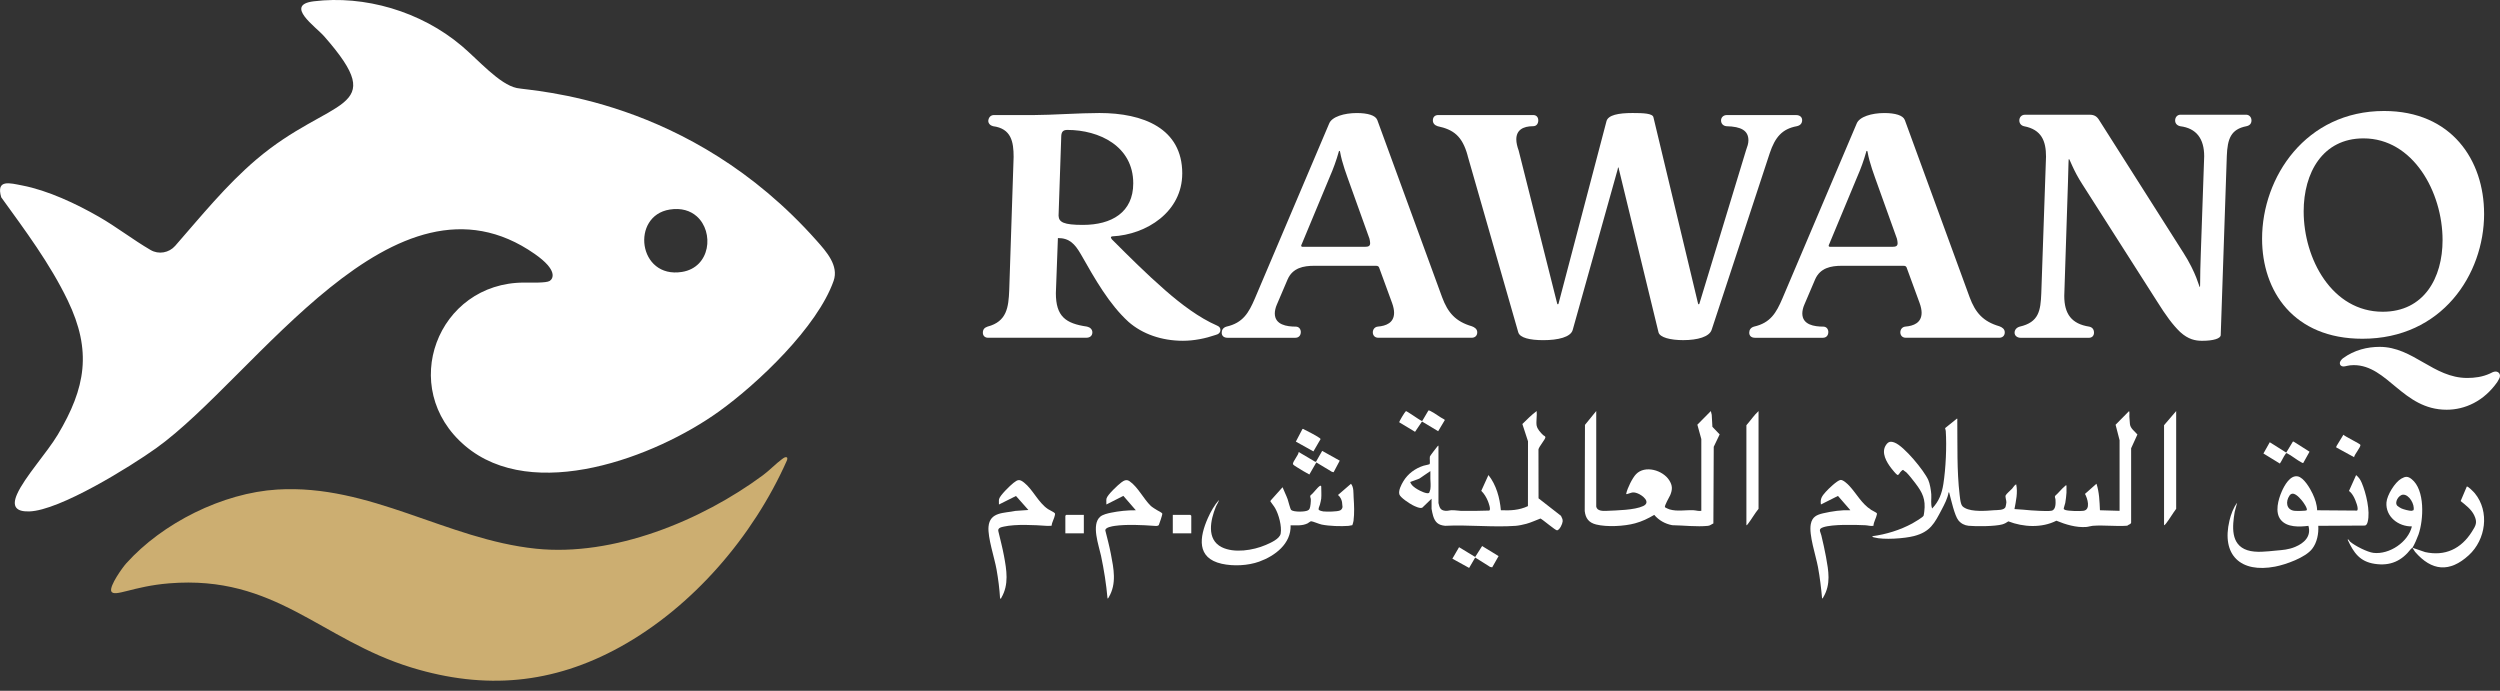 <svg width="228" height="63" viewBox="0 0 228 63" fill="none" xmlns="http://www.w3.org/2000/svg">
<rect x="0" y="0" width="228" height="63" fill="#333333" stroke="none"/>
<g clip-path="url(#clip0_135_19)">
<path d="M28.603 0.12C33.233 -0.451 38.365 1.019 42.113 4.191C43.638 5.48 45.546 7.693 47.129 8.028C48.539 8.327 62.84 8.83 74.48 21.951C75.355 22.938 76.516 24.22 76.026 25.614C74.547 29.816 69.135 34.967 65.554 37.537C59.767 41.689 48.602 45.919 42.412 40.654C36.215 35.383 39.903 25.771 47.802 25.771C48.452 25.771 49.802 25.819 50.124 25.625C50.451 25.427 50.9 24.649 48.767 23.16C35.958 14.208 23.301 34.394 14.247 40.87C11.873 42.569 5.426 46.568 2.664 46.642C1.464 46.674 1.061 46.195 1.557 45.067C2.23 43.536 4.297 41.273 5.273 39.637C7.817 35.364 8.396 32.009 6.179 27.405C4.554 24.031 2.293 21.014 0.113 17.995C-0.386 16.307 0.91 16.702 2.017 16.913C4.363 17.362 6.948 18.581 9.013 19.766C10.638 20.698 12.121 21.861 13.735 22.8C14.473 23.232 15.416 23.062 15.978 22.419C18.346 19.714 20.605 16.911 23.353 14.567C30.197 8.732 35.679 10.281 29.567 3.315C28.785 2.422 25.908 0.453 28.607 0.12H28.603ZM61.078 19.111C57.51 19.679 58.177 25.44 62.195 24.8C64.807 24.384 65.149 21.156 63.546 19.731C62.968 19.22 62.141 18.941 61.078 19.111Z" fill="white"/>
<path d="M71.742 41.702C71.859 41.756 71.783 41.954 71.753 42.022C68.688 48.916 63.182 55.35 56.539 59.011C50.414 62.387 44.237 62.931 37.541 60.884C29.221 58.34 25.148 52.418 15.434 53.2C12.112 53.468 10.42 54.505 10.146 53.925C9.971 53.424 11.18 51.749 11.507 51.385C14.824 47.689 20.313 44.949 25.288 44.646C33.756 44.135 40.735 49.188 48.855 50.039C55.949 50.782 63.97 47.491 69.588 43.335C70.187 42.891 70.753 42.29 71.304 41.885C71.463 41.767 71.602 41.656 71.742 41.702Z" fill="#CCAE71"/>
<path d="M193.305 40.147L192.941 38.735L194.174 37.489C194.233 37.642 194.187 37.829 194.198 37.99C194.216 38.215 194.229 38.45 194.25 38.674C194.287 39.075 194.693 39.338 194.932 39.626L194.359 40.883V47.665C194.338 47.816 194.111 47.84 194.004 47.944C192.978 48.025 191.868 47.872 190.853 47.953C190.672 47.968 190.456 48.046 190.275 48.059C189.363 48.134 188.376 47.835 187.544 47.489C186.209 48.166 184.534 48.079 183.162 47.548C182.994 47.665 182.811 47.768 182.611 47.824C181.964 48.009 180.223 48.02 179.531 47.951C179.163 47.914 178.836 47.742 178.605 47.454C178.261 47.027 177.945 45.598 177.788 45.008C177.775 44.958 177.775 44.888 177.71 44.904C177.627 45.439 177.34 45.982 177.087 46.465C176.425 47.728 176.037 48.504 174.56 48.887C173.694 49.114 171.775 49.251 170.932 49.014C170.86 48.994 170.771 48.998 170.753 48.902C171.999 48.739 173.302 48.338 174.406 47.735C174.582 47.639 175.395 47.162 175.434 47.025C175.456 46.951 175.48 46.755 175.493 46.661C175.636 45.533 175.334 44.927 174.676 44.065C174.449 43.769 174.123 43.346 173.866 43.087C173.783 43.004 173.65 42.954 173.569 42.854C173.504 42.839 173.354 43.013 173.31 43.061C173.234 43.146 173.147 43.381 173.021 43.3C172.905 43.226 172.596 42.849 172.496 42.719C172.056 42.155 171.537 41.281 171.997 40.591C172.221 40.255 172.439 40.229 172.796 40.369C173.657 40.702 175.482 42.921 175.861 43.78C176.011 44.121 176.107 44.71 176.133 45.086C176.161 45.513 176.057 45.971 176.211 46.376C176.834 45.72 177.096 45.019 177.235 44.137C177.455 42.725 177.549 40.732 177.453 39.301C177.446 39.212 177.403 39.134 177.394 39.044L178.479 38.171C178.531 38.191 178.505 38.302 178.505 38.354C178.531 40.615 178.457 42.897 178.718 45.134C178.745 45.363 178.779 45.69 178.845 45.903C178.917 46.141 178.997 46.217 179.206 46.332C179.86 46.692 181.114 46.594 181.848 46.533C182.138 46.509 182.8 46.559 182.907 46.221C182.931 46.147 182.977 45.897 182.981 45.818C182.992 45.655 182.859 45.319 182.916 45.182C182.974 45.041 183.375 44.705 183.508 44.562C183.619 44.442 183.706 44.246 183.876 44.167C184.037 44.921 183.857 45.685 183.719 46.428L184.484 46.48C184.98 46.526 185.51 46.574 186.008 46.589C186.283 46.598 186.871 46.629 187.106 46.576C187.505 46.487 187.479 45.879 187.461 45.559C187.455 45.439 187.363 45.33 187.433 45.217C187.736 44.956 188.001 44.601 188.304 44.35C188.356 44.307 188.372 44.25 188.463 44.272C188.452 44.49 188.478 44.714 188.463 44.93C188.448 45.193 188.4 45.607 188.352 45.87C188.333 45.984 188.182 46.376 188.219 46.428C188.258 46.463 188.304 46.491 188.352 46.509C188.646 46.611 189.692 46.631 190.012 46.585C190.698 46.485 190.376 45.446 190.151 45.043L191.199 44.115C191.454 44.893 191.478 45.72 191.515 46.535L193.305 46.587V40.144V40.147Z" fill="white"/>
<path d="M145.575 46.193C145.649 46.626 146.211 46.605 146.55 46.589C147.439 46.546 149.064 46.524 149.854 46.154C150.61 45.801 149.778 45.145 149.314 44.982C148.863 44.825 148.783 44.956 148.391 45.058C148.312 45.078 148.301 45.06 148.319 44.986C148.423 44.514 148.872 43.592 149.208 43.244C150.029 42.394 151.656 42.884 152.235 43.801C152.538 44.281 152.536 44.636 152.327 45.15C152.25 45.339 151.76 46.138 151.85 46.265C151.871 46.297 152.192 46.437 152.261 46.456C152.965 46.666 153.723 46.5 154.45 46.533C154.666 46.541 154.921 46.635 155.16 46.587V40.04L154.799 38.731L156.029 37.489L156.11 37.829L156.171 38.927L156.833 39.617L156.293 40.748L156.26 47.737C156.086 47.811 155.968 47.938 155.77 47.957C154.766 48.062 153.522 47.914 152.505 47.898C151.843 47.77 151.303 47.461 150.863 46.957C150.299 47.293 149.754 47.556 149.116 47.728C148.132 47.996 146.55 48.081 145.564 47.833C144.901 47.665 144.605 47.28 144.527 46.607L144.549 38.748L145.577 37.485V46.188L145.575 46.193Z" fill="white"/>
<path d="M140.149 38.831C140.201 39.134 140.511 39.467 140.726 39.674C140.798 39.744 140.942 39.772 140.94 39.881C140.94 40.062 140.347 40.739 140.308 40.987L140.315 45.448L142.362 47.044C142.436 47.236 142.536 47.336 142.514 47.556C142.491 47.792 142.253 48.314 142.009 48.369C141.881 48.397 140.72 47.4 140.491 47.288C140.062 47.447 139.644 47.652 139.199 47.772C138.912 47.848 138.518 47.935 138.226 47.957C136.15 48.105 133.896 47.846 131.8 47.953C131.178 47.896 130.883 47.644 130.701 47.051C130.668 46.947 130.559 46.476 130.559 46.404V45.483L129.716 46.297C129.505 46.404 129.039 46.175 128.836 46.071C128.546 45.921 127.699 45.376 127.619 45.078C127.523 44.727 127.804 44.191 127.987 43.889C128.403 43.2 129.067 42.715 129.831 42.471C130.012 42.414 130.206 42.403 130.376 42.331C130.45 42.224 130.361 41.804 130.409 41.628C130.426 41.567 130.973 40.854 131.06 40.754C131.095 40.713 131.13 40.65 131.188 40.645V45.877C131.289 46.273 131.337 46.533 131.798 46.583C132.029 46.609 132.169 46.541 132.371 46.533C132.678 46.517 132.94 46.583 133.214 46.589C134.083 46.609 134.959 46.589 135.828 46.563C135.989 46.456 135.756 45.849 135.693 45.692C135.553 45.35 135.357 45.023 135.092 44.764L135.745 43.324C136.455 44.211 136.786 45.413 136.878 46.533C137.744 46.572 138.555 46.535 139.348 46.158L139.354 40.247L138.84 38.67C139.256 38.26 139.676 37.836 140.143 37.489C140.19 37.894 140.077 38.445 140.143 38.831H140.149ZM130.454 42.961L129.437 43.653L128.61 43.958C128.714 44.265 129.006 44.47 129.278 44.631C129.476 44.749 130.147 45.095 130.339 44.947C130.372 44.838 130.437 44.723 130.45 44.612C130.496 44.265 130.461 43.995 130.45 43.669C130.443 43.431 130.459 43.194 130.45 42.956L130.454 42.961Z" fill="white"/>
<path d="M211.427 47.955C211.47 48.669 211.316 49.48 210.869 50.055C210.255 50.852 208.467 51.488 207.489 51.675C204.359 52.276 202.569 50.641 203.329 47.469C203.464 46.907 203.679 46.313 204.026 45.851L203.804 46.681C203.588 47.992 203.411 49.678 204.958 50.179C205.746 50.434 206.742 50.29 207.552 50.216C208.199 50.157 208.704 50.131 209.318 49.876C210.137 49.536 210.802 48.922 210.529 47.957C209.708 48.059 208.571 48.112 208.003 47.404C207.445 46.713 207.776 45.555 208.099 44.816C208.332 44.285 208.85 43.324 209.545 43.444C210.105 43.54 210.682 44.542 210.911 45.028C211.139 45.513 211.309 46.017 211.322 46.537L214.96 46.565C215.162 46.43 214.801 45.587 214.705 45.394C214.594 45.171 214.43 44.916 214.228 44.775L214.877 43.327C215.119 43.527 215.265 43.738 215.387 44.026C215.781 44.943 216.186 46.626 215.933 47.589C215.896 47.728 215.844 47.883 215.696 47.931L211.425 47.955H211.427ZM210.37 46.533C210.479 46.38 210.042 45.775 209.926 45.64C209.667 45.335 209.129 44.721 208.8 45.202C208.434 45.74 208.499 46.489 209.242 46.585C209.397 46.605 210.316 46.607 210.368 46.533H210.37Z" fill="white"/>
<path d="M120.498 45.457C120.485 45.603 120.416 45.86 120.378 46.021C120.35 46.136 120.189 46.424 120.287 46.509C120.357 46.57 120.583 46.631 120.681 46.642C121.01 46.674 121.947 46.676 122.221 46.548C122.341 46.491 122.424 46.365 122.437 46.234C122.441 46.184 122.402 45.842 122.391 45.777C122.343 45.531 122.219 45.302 122.025 45.143L123.21 44.119C123.48 44.455 123.423 44.945 123.45 45.35C123.498 46.067 123.532 46.788 123.441 47.506C123.434 47.565 123.349 47.885 123.332 47.898C123.219 47.898 123.11 47.951 122.999 47.959C122.282 48.014 121.237 47.981 120.535 47.84C120.304 47.794 119.712 47.535 119.573 47.539C119.492 47.541 119.342 47.689 119.244 47.735C118.732 47.977 118.253 47.898 117.704 47.907C117.758 49.593 116.277 50.702 114.835 51.222C113.809 51.59 112.487 51.653 111.424 51.416C109.105 50.9 109.381 48.992 110.161 47.24C110.416 46.668 110.754 46.062 111.172 45.594C111.124 45.818 110.967 46.014 110.882 46.225C110.398 47.421 110.006 49.188 111.416 49.9C112.553 50.473 114.291 50.192 115.423 49.706C115.857 49.521 116.715 49.151 116.798 48.658C116.911 47.992 116.628 46.931 116.292 46.345C116.166 46.125 115.996 45.936 115.859 45.725L115.887 45.644L116.97 44.435C117.109 44.803 117.299 45.154 117.432 45.526C117.501 45.722 117.669 46.435 117.76 46.513C117.987 46.709 119.011 46.694 119.272 46.55C119.353 46.507 119.39 46.48 119.433 46.395C119.516 46.234 119.56 45.707 119.546 45.516C119.54 45.409 119.444 45.289 119.523 45.169C119.797 44.975 120.13 44.457 120.392 44.302C120.444 44.27 120.496 44.346 120.496 44.355C120.496 44.705 120.527 45.121 120.496 45.459L120.498 45.457Z" fill="white"/>
<path d="M170.86 47.953C170.601 48.003 170.341 47.909 170.102 47.901C169.144 47.861 167.131 47.8 166.279 48.086C165.785 48.251 166.02 48.46 166.109 48.835C166.262 49.477 166.412 50.133 166.53 50.782C166.763 52.074 166.992 53.27 166.29 54.459C166.262 54.507 166.24 54.576 166.175 54.581C166.09 53.624 165.974 52.666 165.8 51.721C165.606 50.667 164.951 48.77 165.145 47.794C165.275 47.136 165.674 46.953 166.268 46.812C166.65 46.722 167.133 46.637 167.521 46.589C167.933 46.539 168.34 46.52 168.756 46.533L167.623 45.228L166.068 46.008C165.983 45.465 166.184 45.224 166.515 44.849C166.739 44.594 167.556 43.808 167.854 43.771C168.085 43.742 168.492 44.13 168.649 44.298C169.35 45.054 169.76 45.923 170.655 46.502C170.749 46.563 171.121 46.746 171.156 46.794C171.187 46.838 171.18 46.868 171.171 46.916C171.119 47.23 170.871 47.604 170.86 47.951V47.953Z" fill="white"/>
<path d="M95.89 47.951C95.744 47.953 95.592 47.966 95.446 47.957C94.333 47.879 92.638 47.787 91.562 48.023C91.323 48.075 90.97 48.14 91.05 48.452C91.223 49.192 91.421 49.931 91.56 50.68C91.804 51.993 92.031 53.306 91.323 54.515C91.29 54.572 91.332 54.607 91.207 54.583C91.155 53.696 91.04 52.808 90.885 51.934C90.695 50.863 90.068 49.018 90.153 48.035C90.271 46.666 91.578 46.814 92.608 46.594L93.79 46.511L92.658 45.234L91.103 46.012C91.114 45.853 91.081 45.679 91.114 45.522C91.186 45.184 92.124 44.281 92.425 44.043C92.828 43.725 92.983 43.686 93.396 44.013C94.204 44.651 94.677 45.814 95.566 46.424C95.694 46.513 96.13 46.709 96.193 46.798C96.234 46.857 96.219 46.91 96.208 46.973C96.158 47.271 95.936 47.633 95.897 47.953L95.89 47.951Z" fill="white"/>
<path d="M101.007 54.583C100.891 53.27 100.684 51.969 100.412 50.68C100.216 49.754 99.497 47.826 100.349 47.116C100.584 46.92 101.009 46.825 101.309 46.761C102.046 46.609 102.838 46.528 103.588 46.537L102.451 45.224L100.902 46.01C100.915 45.836 100.876 45.638 100.913 45.468C100.983 45.139 101.971 44.213 102.276 43.989C102.505 43.819 102.738 43.699 103.008 43.882C103.775 44.403 104.295 45.507 104.958 46.143C105.082 46.263 105.365 46.426 105.522 46.526C105.626 46.592 106.01 46.759 106.005 46.866C105.999 46.977 105.748 47.746 105.689 47.868C105.626 47.996 105.387 47.968 105.249 47.957C104.2 47.877 102.703 47.811 101.673 47.959C101.449 47.992 100.765 48.094 100.808 48.388C100.987 49.094 101.174 49.804 101.312 50.521C101.569 51.858 101.854 53.224 101.124 54.461C101.096 54.509 101.074 54.578 101.009 54.583H101.007Z" fill="white"/>
<path d="M220.015 49.954L221.174 50.351C222.997 50.752 224.46 50.042 225.432 48.499C225.789 47.931 225.968 47.661 225.645 46.99C225.382 46.443 224.868 46.069 224.412 45.696L224.968 44.381C225.046 44.287 225.641 44.906 225.704 44.986C227.074 46.663 226.704 49.22 225.151 50.638C223.402 52.237 221.775 52.085 220.25 50.325L220.015 49.954C220.004 49.972 219.919 50.009 219.882 50.057C219.033 51.163 217.991 51.64 216.569 51.422C215.217 51.218 214.655 50.41 214.117 49.244C214.106 49.055 214.295 49.368 214.33 49.399C214.755 49.772 215.909 50.36 216.465 50.423C217.917 50.588 219.632 49.438 219.965 48.007C218.743 48.033 217.549 47.123 217.645 45.823C217.695 45.154 218.416 43.982 219 43.651C219.377 43.438 219.588 43.418 219.939 43.695C221.178 44.675 221.036 47.389 220.57 48.743C220.472 49.029 220.176 49.715 220.017 49.952L220.015 49.954ZM220.115 46.531C220.246 46.019 219.712 45.075 219.148 45.115C218.756 45.143 218.329 45.825 218.647 46.138C218.697 46.188 218.928 46.332 219 46.365C219.196 46.456 219.727 46.596 219.932 46.587C219.991 46.587 220.054 46.539 220.115 46.528V46.531Z" fill="white"/>
<path d="M197.361 47.903V38.779L198.467 37.489V46.404C198.149 46.827 197.866 47.33 197.542 47.742C197.494 47.8 197.435 47.879 197.361 47.903Z" fill="white"/>
<path d="M159.272 47.903V38.779C159.647 38.356 159.965 37.87 160.379 37.489V46.404C160.026 46.835 159.741 47.36 159.401 47.794C159.368 47.835 159.329 47.896 159.272 47.903Z" fill="white"/>
<path d="M122.184 42.013L121.626 43.067L121.461 43.024L120.05 42.172L119.414 43.274C119.035 43.069 118.651 42.847 118.29 42.614C118.194 42.551 117.915 42.401 117.915 42.305C117.917 42.068 118.414 41.512 118.444 41.225L119.952 42.115L120.028 42.094L120.583 41.12L122.186 42.013H122.184Z" fill="white"/>
<path d="M136.089 51.74L135.895 51.701L134.538 50.847L133.985 51.795L132.456 50.952L133.066 49.904L134.536 50.795L135.17 49.798L136.671 50.717L136.089 51.74Z" fill="white"/>
<path d="M210.057 42.224C209.998 42.235 209.963 42.207 209.915 42.183C209.458 41.948 209.022 41.56 208.556 41.327C208.484 41.321 208.467 41.368 208.432 41.416C208.253 41.658 208.101 42.022 207.925 42.277L206.424 41.358L207.003 40.332L208.504 41.277L209.109 40.277H209.183L210.63 41.196L210.057 42.222V42.224Z" fill="white"/>
<path d="M129.714 38.382L130.274 37.433C130.334 37.426 130.387 37.452 130.439 37.476C130.859 37.674 131.291 38.04 131.718 38.252L131.768 38.308L131.16 39.328L129.688 38.441L129.052 39.382L127.61 38.513C127.594 38.443 128.102 37.592 128.22 37.494C128.298 37.478 129.378 38.243 129.574 38.343C129.62 38.367 129.659 38.4 129.714 38.384V38.382Z" fill="white"/>
<path d="M98.846 46.957V48.639H97.16V47.036L97.238 46.957H98.846Z" fill="white"/>
<path d="M108.645 48.639H106.959V46.957H108.564L108.645 47.036V48.639Z" fill="white"/>
<path d="M118.181 40.277L118.788 39.118C118.86 39.101 118.897 39.147 118.947 39.171C119.339 39.371 119.958 39.678 120.306 39.918C120.357 39.953 120.409 39.985 120.439 40.04L119.784 41.168L118.181 40.275V40.277Z" fill="white"/>
<path d="M214.694 41.697L213.06 40.802L213.082 40.693L213.718 39.648C213.884 39.82 215.241 40.471 215.269 40.571C215.321 40.756 214.718 41.453 214.692 41.695L214.694 41.697Z" fill="white"/>
<path d="M107.82 15.824C107.82 19.307 104.583 21.402 101.44 21.556C101.316 21.587 101.316 21.617 101.316 21.648C101.316 21.678 101.316 21.709 101.407 21.833C102.98 23.406 104.52 24.946 106.247 26.455C107.726 27.749 109.36 28.982 110.993 29.692C111.209 29.783 111.302 29.907 111.302 30.093C111.302 30.339 111.117 30.493 110.841 30.554C109.948 30.863 108.9 31.079 107.883 31.079C105.942 31.079 104.184 30.463 102.921 29.354C101.163 27.751 99.87 25.471 98.576 23.19C98.02 22.234 97.528 21.711 96.481 21.711L96.295 26.734C96.295 28.86 97.188 29.506 99.131 29.785C99.408 29.846 99.624 30.032 99.624 30.31C99.624 30.62 99.408 30.802 99.068 30.802H90.099C89.853 30.802 89.637 30.648 89.637 30.341C89.637 30.034 89.792 29.879 90.068 29.785C91.826 29.324 91.978 28.03 92.042 26.457L92.442 14.314C92.442 12.927 92.227 11.725 90.563 11.509C90.317 11.448 90.131 11.263 90.131 11.017C90.162 10.677 90.377 10.492 90.654 10.492H94.353C95.831 10.492 98.482 10.307 100.27 10.307C104.248 10.307 107.822 11.694 107.822 15.824H107.82ZM103.352 16.719C103.352 13.328 100.24 11.849 97.343 11.849C96.973 11.849 96.818 12.003 96.788 12.374L96.541 19.679C96.572 20.265 97.003 20.511 98.761 20.511C101.381 20.511 103.352 19.37 103.352 16.721V16.719Z" fill="white"/>
<path d="M125.601 10.923L131.519 27.104C132.044 28.522 132.752 29.324 134.231 29.755C134.477 29.846 134.725 30.001 134.725 30.31C134.725 30.65 134.479 30.802 134.231 30.802H125.693C125.384 30.802 125.201 30.587 125.201 30.31C125.201 30.064 125.355 29.816 125.662 29.785C126.403 29.724 127.141 29.446 127.141 28.522C127.141 28.276 127.08 27.967 126.956 27.629L125.817 24.517C125.756 24.301 125.693 24.24 125.477 24.24H119.869C118.882 24.24 117.895 24.425 117.434 25.473L116.447 27.784C116.323 28.06 116.262 28.37 116.262 28.585C116.262 29.633 117.37 29.788 118.172 29.788C118.479 29.788 118.634 30.034 118.634 30.28C118.634 30.589 118.449 30.805 118.139 30.805H111.945C111.605 30.805 111.42 30.62 111.42 30.343C111.42 30.097 111.544 29.881 111.851 29.788C113.361 29.448 113.886 28.524 114.441 27.23L121.221 11.265C121.467 10.649 122.578 10.309 123.748 10.309C124.735 10.309 125.442 10.524 125.597 10.925L125.601 10.923ZM118.73 22.234C118.669 22.358 118.669 22.389 118.669 22.419C118.669 22.48 118.73 22.511 118.823 22.511H124.464C124.835 22.511 124.957 22.419 124.957 22.171C124.957 22.047 124.926 21.925 124.896 21.77L123.171 16.963C122.8 15.915 122.4 14.898 122.215 13.851C122.215 13.79 122.184 13.759 122.154 13.759C122.123 13.759 122.093 13.79 122.093 13.851C121.877 14.621 121.6 15.39 121.261 16.161L118.734 22.232L118.73 22.234Z" fill="white"/>
<path d="M133.85 14.19C133.358 12.402 132.556 11.816 131.108 11.509C130.831 11.418 130.677 11.232 130.677 10.984C130.677 10.675 130.862 10.492 131.169 10.492H139.829C140.138 10.492 140.291 10.707 140.291 10.984C140.291 11.261 140.136 11.509 139.829 11.509C138.873 11.509 138.287 11.879 138.287 12.711C138.287 13.021 138.378 13.389 138.502 13.729L142.016 27.69C142.016 27.721 142.046 27.751 142.077 27.751C142.107 27.751 142.138 27.721 142.138 27.69L146.513 11.047C146.668 10.492 147.592 10.307 148.885 10.307C149.872 10.307 150.735 10.337 150.796 10.707L154.864 27.69C154.864 27.721 154.895 27.751 154.925 27.751C154.956 27.751 154.986 27.721 154.986 27.69L159.24 13.698C159.364 13.358 159.456 13.082 159.456 12.805C159.456 11.912 158.809 11.542 157.452 11.511C157.142 11.481 156.959 11.265 156.959 10.986C156.959 10.707 157.175 10.494 157.482 10.494H163.801C164.141 10.494 164.356 10.679 164.356 10.956C164.356 11.265 164.171 11.448 163.864 11.511C162.54 11.757 161.891 12.498 161.398 13.977L156.097 30.095C155.881 30.711 154.834 31.02 153.507 31.02C152.335 31.02 151.381 30.774 151.257 30.312L147.65 15.458C147.62 15.303 147.62 15.273 147.589 15.273C147.559 15.273 147.559 15.303 147.528 15.458L143.429 30.097C143.244 30.744 142.105 31.023 140.748 31.023C139.515 31.023 138.622 30.807 138.468 30.315L133.846 14.197L133.85 14.19Z" fill="white"/>
<path d="M173.711 10.923L179.629 27.104C180.154 28.522 180.862 29.324 182.341 29.755C182.587 29.846 182.835 30.001 182.835 30.31C182.835 30.65 182.589 30.802 182.341 30.802H173.803C173.493 30.802 173.31 30.587 173.31 30.31C173.31 30.064 173.465 29.816 173.772 29.785C174.513 29.724 175.251 29.446 175.251 28.522C175.251 28.276 175.19 27.967 175.066 27.629L173.927 24.517C173.866 24.301 173.803 24.24 173.587 24.24H167.978C166.992 24.24 166.005 24.425 165.543 25.473L164.557 27.784C164.432 28.06 164.371 28.37 164.371 28.585C164.371 29.633 165.48 29.788 166.282 29.788C166.589 29.788 166.743 30.034 166.743 30.28C166.743 30.589 166.558 30.805 166.249 30.805H160.054C159.715 30.805 159.53 30.62 159.53 30.343C159.53 30.097 159.654 29.881 159.961 29.788C161.47 29.448 161.995 28.524 162.551 27.23L169.331 11.265C169.577 10.649 170.688 10.309 171.858 10.309C172.844 10.309 173.552 10.524 173.707 10.925L173.711 10.923ZM166.837 22.234C166.776 22.358 166.776 22.389 166.776 22.419C166.776 22.48 166.837 22.511 166.931 22.511H172.57C172.94 22.511 173.062 22.419 173.062 22.171C173.062 22.047 173.032 21.925 173.001 21.77L171.276 16.963C170.906 15.915 170.505 14.898 170.32 13.851C170.32 13.79 170.289 13.759 170.259 13.759C170.228 13.759 170.198 13.79 170.198 13.851C169.982 14.621 169.706 15.39 169.366 16.161L166.839 22.232L166.837 22.234Z" fill="white"/>
<path d="M199.079 22.974C200.343 24.948 200.558 26.181 200.622 26.181C200.685 26.181 200.622 25.473 200.713 23.129L201.022 14.253C201.022 12.65 200.314 11.696 198.833 11.511C198.557 11.45 198.372 11.265 198.372 10.986C198.372 10.707 198.557 10.461 198.864 10.461H204.843C205.119 10.461 205.335 10.677 205.335 10.986C205.335 11.263 205.18 11.448 204.873 11.511C203.455 11.788 203.146 12.652 203.085 14.223L202.53 30.556C202.53 30.866 201.883 31.081 200.835 31.081C200.219 31.081 199.572 30.957 198.831 30.28C198.154 29.633 197.507 28.74 196.736 27.507L189.894 16.782C189.093 15.549 188.755 14.502 188.692 14.502C188.629 14.502 188.662 14.963 188.601 16.567L188.261 26.984C188.261 28.648 188.938 29.541 190.541 29.79C190.818 29.851 190.973 30.036 190.973 30.345C190.973 30.591 190.818 30.807 190.511 30.807H184.286C183.977 30.807 183.73 30.622 183.73 30.345C183.73 30.099 183.885 29.883 184.192 29.79C185.948 29.389 186.102 28.341 186.166 26.738L186.597 14.286C186.597 12.868 186.196 11.82 184.593 11.513C184.316 11.452 184.162 11.237 184.162 10.989C184.162 10.712 184.347 10.463 184.684 10.463H190.572C191.003 10.463 191.249 10.618 191.465 10.989L199.077 22.977L199.079 22.974Z" fill="white"/>
<path d="M226.551 19.492C226.551 25.039 222.698 30.894 215.456 30.894C209.168 30.894 206.302 26.549 206.302 21.772C206.302 16.133 210.307 10.122 217.427 10.122C223.591 10.122 226.549 14.621 226.549 19.492H226.551ZM210.094 19.276C210.094 23.621 212.684 28.431 217.305 28.431C221.065 28.431 222.762 25.349 222.762 21.896C222.762 17.52 220.08 12.62 215.55 12.62C211.821 12.62 210.094 15.763 210.094 19.276ZM225.009 34.47C225.687 34.47 226.397 34.379 227.074 34.07C227.259 33.978 227.414 33.885 227.599 33.885C227.815 33.885 228 34.039 228 34.285C228 34.47 227.845 34.656 227.754 34.841C226.521 36.598 224.796 37.367 223.132 37.367C219.126 37.367 217.769 33.299 214.657 33.299C214.165 33.299 213.916 33.423 213.731 33.423C213.516 33.423 213.391 33.299 213.391 33.114C213.391 32.989 213.516 32.806 213.668 32.682C214.716 31.911 215.918 31.634 217.027 31.634C220.078 31.634 221.927 34.47 225.009 34.47Z" fill="white"/>
</g>
<defs>
<clipPath id="clip0_135_19">
<rect width="228" height="62.082" fill="white"/>
</clipPath>
</defs>
</svg>
